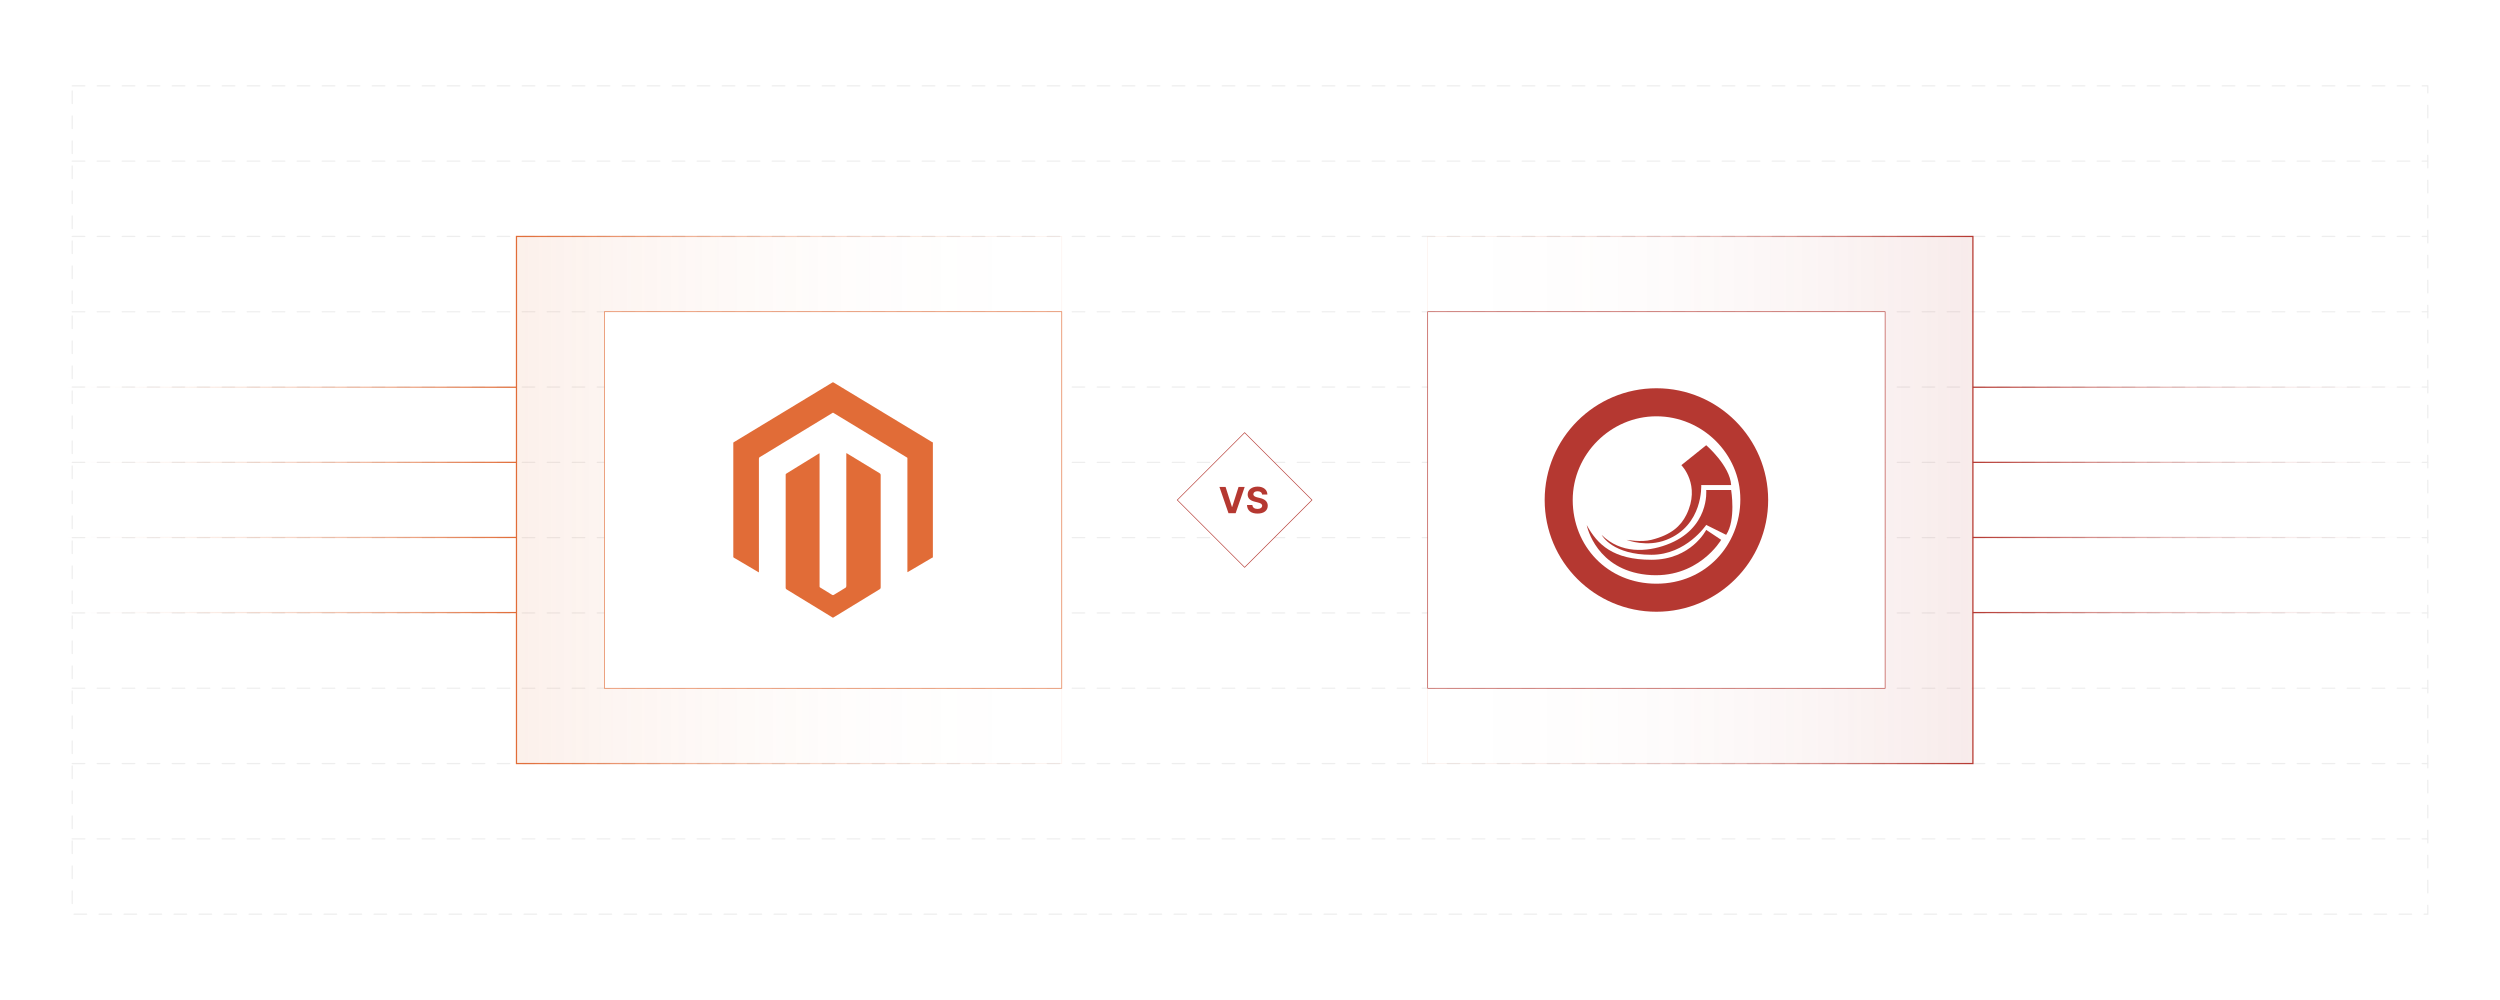 <?xml version="1.0" encoding="UTF-8"?>
<svg id="Layer_1" data-name="Layer 1" xmlns="http://www.w3.org/2000/svg" xmlns:xlink="http://www.w3.org/1999/xlink" viewBox="0 0 1000 400">
  <defs>
    <linearGradient id="linear-gradient" x1="206.591" y1="200" x2="424.715" y2="200" gradientUnits="userSpaceOnUse">
      <stop offset="0" stop-color="#e16c37"/>
      <stop offset=".048" stop-color="#e16c37" stop-opacity=".91"/>
      <stop offset=".186" stop-color="#e16c37" stop-opacity=".672"/>
      <stop offset=".327" stop-color="#e16c37" stop-opacity=".466"/>
      <stop offset=".466" stop-color="#e16c37" stop-opacity=".298"/>
      <stop offset=".604" stop-color="#e16c37" stop-opacity=".168"/>
      <stop offset=".74" stop-color="#e16c37" stop-opacity=".075"/>
      <stop offset=".873" stop-color="#e16c37" stop-opacity=".019"/>
      <stop offset="1" stop-color="#e16c37" stop-opacity="0"/>
    </linearGradient>
    <linearGradient id="linear-gradient-2" x1="206.341" xlink:href="#linear-gradient"/>
    <linearGradient id="linear-gradient-3" x1="544.469" y1="200" x2="762.593" y2="200" gradientTransform="translate(26.568 400) scale(1 -1)" gradientUnits="userSpaceOnUse">
      <stop offset="0" stop-color="#b53831"/>
      <stop offset=".092" stop-color="#b53831" stop-opacity=".83"/>
      <stop offset=".247" stop-color="#b53831" stop-opacity=".579"/>
      <stop offset=".403" stop-color="#b53831" stop-opacity=".37"/>
      <stop offset=".556" stop-color="#b53831" stop-opacity=".208"/>
      <stop offset=".709" stop-color="#b53831" stop-opacity=".093"/>
      <stop offset=".858" stop-color="#b53831" stop-opacity=".023"/>
      <stop offset="1" stop-color="#b53831" stop-opacity="0"/>
    </linearGradient>
    <linearGradient id="linear-gradient-4" x1="544.219" y1="200" x2="762.593" y2="200" gradientTransform="translate(1333.63) rotate(-180) scale(1 -1)" gradientUnits="userSpaceOnUse">
      <stop offset="0" stop-color="#b53831"/>
      <stop offset=".092" stop-color="#b53831" stop-opacity=".83"/>
      <stop offset=".247" stop-color="#b53831" stop-opacity=".579"/>
      <stop offset=".403" stop-color="#b53831" stop-opacity=".37"/>
      <stop offset=".556" stop-color="#b53831" stop-opacity=".208"/>
      <stop offset=".709" stop-color="#b53831" stop-opacity=".093"/>
      <stop offset=".858" stop-color="#b53831" stop-opacity=".023"/>
      <stop offset="1" stop-color="#b53831" stop-opacity="0"/>
    </linearGradient>
    <linearGradient id="linear-gradient-5" x1="789.161" y1="154.898" x2="971.102" y2="154.898" gradientTransform="matrix(1,0,0,1,0,0)" xlink:href="#linear-gradient-4"/>
    <linearGradient id="linear-gradient-6" x1="789.161" y1="184.94" x2="971.102" y2="184.94" gradientTransform="matrix(1,0,0,1,0,0)" xlink:href="#linear-gradient-4"/>
    <linearGradient id="linear-gradient-7" x1="789.161" y1="214.981" x2="971.102" y2="214.981" gradientTransform="matrix(1,0,0,1,0,0)" xlink:href="#linear-gradient-4"/>
    <linearGradient id="linear-gradient-8" x1="789.161" y1="245.023" x2="971.102" y2="245.023" gradientTransform="matrix(1,0,0,1,0,0)" xlink:href="#linear-gradient-4"/>
    <linearGradient id="linear-gradient-9" x1="198.104" y1="154.898" x2="380.045" y2="154.898" gradientTransform="translate(404.695) rotate(-180) scale(1 -1)" xlink:href="#linear-gradient"/>
    <linearGradient id="linear-gradient-10" x1="198.104" y1="184.94" x2="380.045" y2="184.94" gradientTransform="translate(404.695) rotate(-180) scale(1 -1)" xlink:href="#linear-gradient"/>
    <linearGradient id="linear-gradient-11" x1="198.104" y1="214.981" x2="380.045" y2="214.981" gradientTransform="translate(404.695) rotate(-180) scale(1 -1)" xlink:href="#linear-gradient"/>
    <linearGradient id="linear-gradient-12" x1="198.104" y1="245.023" x2="380.045" y2="245.023" gradientTransform="translate(404.695) rotate(-180) scale(1 -1)" xlink:href="#linear-gradient"/>
  </defs>
  <rect width="1000" height="400" fill="#fff"/>
  <g>
    <g opacity=".5">
      <g opacity=".3">
        <rect x="28.898" y="34.337" width="942.203" height="331.327" fill="none" stroke="#8e8e8e" stroke-dasharray="5 5" stroke-linecap="round" stroke-miterlimit="10" stroke-width=".5"/>
        <line x1="28.898" y1="124.698" x2="971.102" y2="124.698" fill="none" stroke="#8e8e8e" stroke-dasharray="5 5" stroke-linecap="round" stroke-miterlimit="10" stroke-width=".5"/>
        <line x1="28.898" y1="154.819" x2="971.102" y2="154.819" fill="none" stroke="#8e8e8e" stroke-dasharray="5 5" stroke-linecap="round" stroke-miterlimit="10" stroke-width=".5"/>
        <line x1="28.898" y1="184.94" x2="971.102" y2="184.94" fill="none" stroke="#8e8e8e" stroke-dasharray="5 5" stroke-linecap="round" stroke-miterlimit="10" stroke-width=".5"/>
        <line x1="28.898" y1="64.457" x2="971.102" y2="64.457" fill="none" stroke="#8e8e8e" stroke-dasharray="5 5" stroke-linecap="round" stroke-miterlimit="10" stroke-width=".5"/>
        <line x1="28.898" y1="94.578" x2="971.102" y2="94.578" fill="none" stroke="#8e8e8e" stroke-dasharray="5 5" stroke-linecap="round" stroke-miterlimit="10" stroke-width=".5"/>
        <line x1="28.898" y1="215.06" x2="971.102" y2="215.06" fill="none" stroke="#8e8e8e" stroke-dasharray="5 5" stroke-linecap="round" stroke-miterlimit="10" stroke-width=".5"/>
        <line x1="28.898" y1="245.181" x2="971.102" y2="245.181" fill="none" stroke="#8e8e8e" stroke-dasharray="5 5" stroke-linecap="round" stroke-miterlimit="10" stroke-width=".5"/>
        <line x1="28.898" y1="275.301" x2="971.102" y2="275.301" fill="none" stroke="#8e8e8e" stroke-dasharray="5 5" stroke-linecap="round" stroke-miterlimit="10" stroke-width=".5"/>
        <line x1="28.898" y1="305.422" x2="971.102" y2="305.422" fill="none" stroke="#8e8e8e" stroke-dasharray="5 5" stroke-linecap="round" stroke-miterlimit="10" stroke-width=".5"/>
        <line x1="28.898" y1="335.543" x2="971.102" y2="335.543" fill="none" stroke="#8e8e8e" stroke-dasharray="5 5" stroke-linecap="round" stroke-miterlimit="10" stroke-width=".5"/>
      </g>
    </g>
    <g>
      <rect x="206.591" y="94.578" width="218.124" height="210.844" fill="url(#linear-gradient)" opacity=".1" stroke="#e16c37" stroke-miterlimit="10" stroke-width=".25"/>
      <polyline points="424.715 305.422 206.591 305.422 206.591 94.578 424.715 94.578" fill="none" stroke="url(#linear-gradient-2)" stroke-miterlimit="10" stroke-width=".5"/>
    </g>
    <g>
      <rect x="571.037" y="94.578" width="218.124" height="210.844" transform="translate(1360.198 400) rotate(-180)" fill="url(#linear-gradient-3)" opacity=".1" stroke="#e16c37" stroke-miterlimit="10" stroke-width=".25"/>
      <polyline points="571.037 305.422 789.161 305.422 789.161 94.578 571.037 94.578" fill="none" stroke="url(#linear-gradient-4)" stroke-miterlimit="10" stroke-width=".5"/>
    </g>
    <rect x="241.752" y="124.698" width="182.963" height="150.603" fill="#fff" stroke="#e16c37" stroke-miterlimit="10" stroke-width=".25"/>
    <rect x="571.085" y="124.698" width="182.963" height="150.603" fill="#fff" stroke="#b53831" stroke-miterlimit="10" stroke-width=".25"/>
    <g>
      <path d="M373.149,222.979c-.113.044-.235.074-.338.134-3.151,1.853-6.3,3.708-9.45,5.563-.108.063-.218.123-.362.203-.016-.105-.036-.183-.039-.262-.006-.126-.002-.252-.002-.378.001-14.86.003-29.72.002-44.58,0-.656.08-.502-.456-.827-9.601-5.828-19.203-11.654-28.806-17.478-.601-.364-.42-.357-.996-.007-9.555,5.806-19.109,11.615-28.663,17.423-.021.013-.042.029-.065.039-.317.135-.408.364-.408.713.009,14.973.008,29.947.008,44.92v.512c-.142-.071-.25-.118-.35-.177-3.019-1.779-6.037-3.559-9.055-5.339-.217-.128-.431-.261-.653-.382-.138-.075-.202-.18-.196-.335.004-.113-.001-.227-.001-.341,0-14.936-0-29.871.001-44.807,0-.705-.065-.534.505-.879,12.979-7.867,25.96-15.73,38.941-23.593.043-.026.091-.047.129-.079.191-.159.362-.143.577-.009,1.115.69,2.24,1.362,3.362,2.041,11.971,7.243,23.942,14.487,35.915,21.728.124.075.266.119.4.178v46.018Z" fill="#e16c37"/>
      <path d="M327.768,181.291c.027.127.051.197.054.268.007.151.004.303.004.454,0,17.358-0,34.715.002,52.073 0.0.938-.082.708.67,1.174,1.446.896,2.904,1.775,4.347,2.678.252.157.432.156.682.001,1.521-.944,3.046-1.881,4.585-2.796.314-.187.415-.393.415-.752-.009-17.534-.008-35.069-.008-52.603v-.497c.18-.048.279.067.388.133,2.026,1.23,4.05,2.462,6.074,3.694,2.293,1.396,4.583,2.799,6.884,4.183.298.179.406.377.406.722-.008,14.986-.008,29.972-0,44.959 0.0.328-.095.523-.382.698-6.114,3.726-12.222,7.462-18.332,11.195-.117.072-.238.138-.376.218-.247-.149-.495-.295-.741-.446-5.914-3.619-11.826-7.24-17.746-10.849-.324-.198-.435-.412-.435-.784.01-8.225.008-16.45.008-24.674,0-6.686,0-13.371,0-20.057,0-.101.011-.203-.002-.302-.039-.291.096-.453.34-.603,4.254-2.612,8.502-5.233,12.753-7.852.117-.072.239-.136.41-.233Z" fill="#e16c37"/>
    </g>
    <g>
      <path d="M662.567,155.301c-24.674,0-44.699,20.025-44.699,44.699,0,24.696,20.025,44.699,44.699,44.699s44.699-20.025,44.699-44.699-20.025-44.699-44.699-44.699ZM662.567,233.479c-19.69,0-33.479-15.175-33.479-33.479,0-18.282,15.175-33.479,33.479-33.479,18.282,0,33.569,14.929,33.569,33.211,0,18.304-13.879,33.748-33.569,33.748Z" fill="#b53831"/>
      <path d="M688.47,215.933s-9.38,16.13-29.892,13.959c-19.878-2.125-23.69-18.825-23.887-19.878,4.273,7.867,10.629,13.895,25.881,13.895,15.933,0,21.916-11.966,21.916-11.966l5.983,3.989Z" fill="#b53831"/>
      <path d="M690.463,213.937l-7.976-3.967s-7.976,11.944-21.916,11.944c-15.428,0-19.659-7.496-19.898-7.954,7.626,7.603,18.081,6.837,25.881,3.967,17.466-6.399,15.933-21.916,15.933-21.916h9.972s1.994,11.966-1.996,17.926Z" fill="#b53831"/>
      <path d="M680.493,194.017s.876,16.152-13.937,21.916c-7.802,3.046-15.385.219-15.933,0,0,0,5.873,1.053,9.95,0,7.976-1.994,11.747-5.567,13.937-9.95,5.983-11.966-1.973-19.92-1.973-19.92l9.95-7.976s9.512,8.218,9.972,15.933h-11.966v-.002Z" fill="#b53831"/>
    </g>
    <rect x="478.802" y="180.95" width="38.099" height="38.099" transform="translate(287.239 -293.456) rotate(45)" fill="#fff" stroke="#b53831" stroke-miterlimit="10" stroke-width=".25"/>
    <g>
      <path d="M492.774,202.762h.097l2.543-7.978h2.461l-3.62,10.5h-2.861l-3.624-10.5h2.466l2.538,7.978Z" fill="#b53831"/>
      <path d="M503.037,196.497c-1.087,0-1.687.497-1.687,1.174-.016.754.749,1.092,1.661,1.302l.943.226c1.825.41,3.143,1.338,3.148,3.087-.006,1.923-1.513,3.147-4.076,3.147-2.548,0-4.174-1.174-4.23-3.445h2.148c.072,1.051.902,1.584,2.057,1.584,1.127,0,1.855-.522,1.86-1.291-.005-.708-.641-1.036-1.784-1.312l-1.143-.287c-1.774-.426-2.866-1.312-2.861-2.861-.01-1.907,1.677-3.179,3.978-3.179,2.338,0,3.876,1.292,3.906,3.163h-2.127c-.082-.825-.733-1.307-1.795-1.307Z" fill="#b53831"/>
    </g>
    <g>
      <line x1="789.161" y1="154.898" x2="971.102" y2="154.898" fill="none" stroke="url(#linear-gradient-5)" stroke-miterlimit="10" stroke-width=".5"/>
      <line x1="789.161" y1="184.94" x2="971.102" y2="184.94" fill="none" stroke="url(#linear-gradient-6)" stroke-miterlimit="10" stroke-width=".5"/>
      <line x1="789.161" y1="214.981" x2="971.102" y2="214.981" fill="none" stroke="url(#linear-gradient-7)" stroke-miterlimit="10" stroke-width=".5"/>
      <line x1="789.161" y1="245.023" x2="971.102" y2="245.023" fill="none" stroke="url(#linear-gradient-8)" stroke-miterlimit="10" stroke-width=".5"/>
    </g>
    <g>
      <line x1="206.591" y1="154.898" x2="24.65" y2="154.898" fill="none" stroke="url(#linear-gradient-9)" stroke-miterlimit="10" stroke-width=".5"/>
      <line x1="206.591" y1="184.94" x2="24.65" y2="184.94" fill="none" stroke="url(#linear-gradient-10)" stroke-miterlimit="10" stroke-width=".5"/>
      <line x1="206.591" y1="214.981" x2="24.65" y2="214.981" fill="none" stroke="url(#linear-gradient-11)" stroke-miterlimit="10" stroke-width=".5"/>
      <line x1="206.591" y1="245.023" x2="24.65" y2="245.023" fill="none" stroke="url(#linear-gradient-12)" stroke-miterlimit="10" stroke-width=".5"/>
    </g>
  </g>
</svg>
